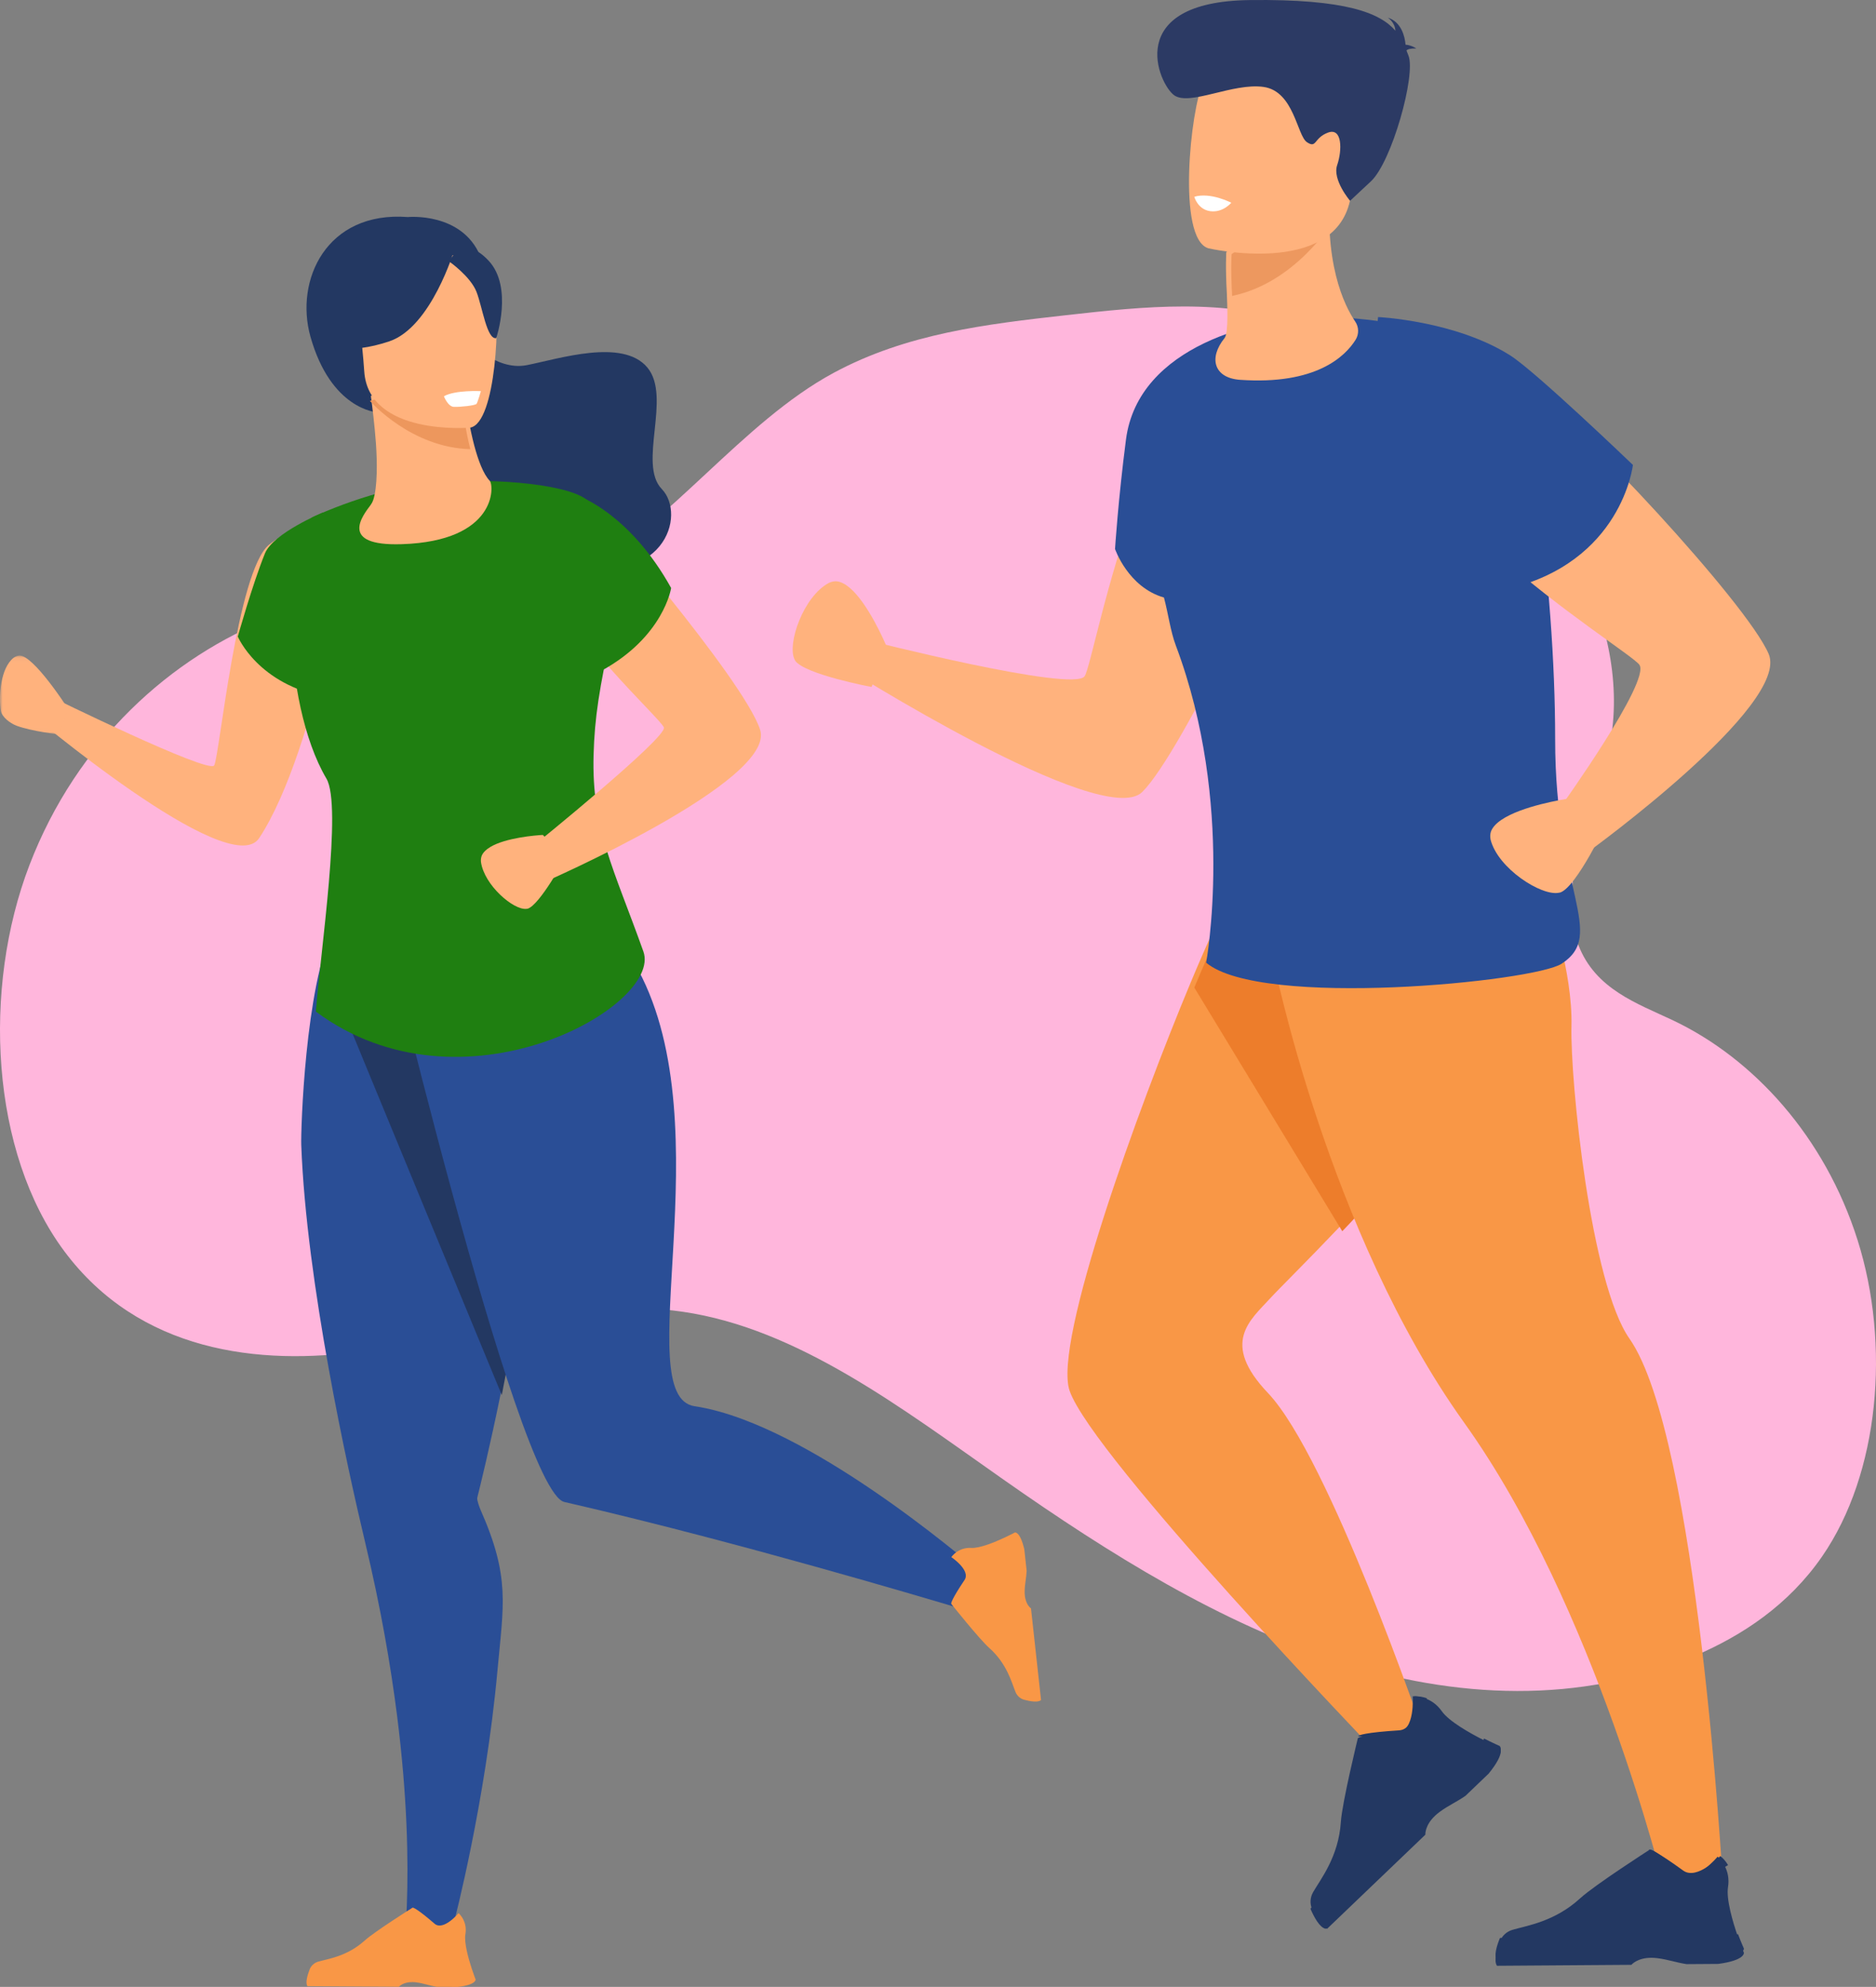<?xml version="1.0" encoding="UTF-8"?>
<svg width="355px" height="376px" viewBox="0 0 355 376" version="1.1" xmlns="http://www.w3.org/2000/svg" xmlns:xlink="http://www.w3.org/1999/xlink">
    <rect x="0" y="0" width="355" height="376" fill="#808080" stroke="none"/>
    <!-- Generator: Sketch 53.1 (72631) - https://sketchapp.com -->
    <title>illustracion7</title>
    <desc>Created with Sketch.</desc>
    <defs>
        <polygon id="path-1" points="0 0.053 12.799 0.053 12.799 14.977 0 14.977"></polygon>
    </defs>
    <g id="Page-1" stroke="none" stroke-width="1" fill="none" fill-rule="evenodd">
        <g id="Desktop-HD" transform="translate(-953, -3373)">
            <g id="illustracion7" transform="translate(953, 3373)">
                <path d="M51.54,116.865 C32.4,124.287 14.537,140.325 5.572,163.71 C-3.394,187.094 -1.78,218.058 12.168,236.779 C26.313,255.763 48.865,258.568 68.982,255.654 C89.099,252.739 109.145,245.295 129.26,248.244 C151.046,251.439 170.601,266.46 189.931,280.021 C210.078,294.156 230.918,307.122 253.101,314.304 C275.284,321.486 299.035,322.634 320.756,313.333 C329.722,309.493 338.453,303.719 344.79,294.558 C355.691,278.798 357.739,254.373 351.527,234.716 C345.316,215.06 331.775,200.267 316.51,193.053 C309.79,189.877 301.91,187.205 298.684,178.848 C293.987,166.684 302.535,153.292 304.803,139.986 C306.757,128.529 303.769,116.349 298.577,106.785 C293.385,97.221 286.173,89.894 278.83,83.177 C268.75,73.956 258.021,65.492 246.142,61.359 C231.742,56.349 216.545,57.981 201.701,59.65 C186.784,61.327 171.596,63.087 157.75,70.559 C140.388,79.929 126.751,99.387 109.644,108.569 C92.443,117.8 70.075,109.678 51.54,116.865" id="Fill-1" fill="#FFB6DC"></path>
                <path d="M240.366,245.688 C236.581,249.835 230.904,254.111 239.929,263.598 C251.501,275.754 269.4,328.139 269.4,328.139 C268.786,330.14 269.417,332.918 268.001,333.735 C265.713,335.054 259.869,331.025 259.869,331.025 C259.869,331.025 206.717,275.643 202.406,263.19 C199.222,253.996 215.498,209.451 225.238,186.114 C228.687,177.846 231.317,172.24 231.971,171.805 C232.072,171.737 232.172,171.673 232.273,171.612 C238,167.961 243.388,168.426 248.203,171.227 C249.23,171.828 250.233,172.53 251.206,173.327 C263.096,183.029 270.736,206.05 269.944,210.835 C269.394,214.166 263.593,221.22 257.228,228.165 C255.906,229.606 254.561,231.044 253.232,232.441 C247.445,238.543 241.99,243.909 240.366,245.688" id="Fill-3" fill="#F99746"></path>
                <path d="M258,228.744 C256.678,230.178 255.332,231.609 254.003,233 L226,186.886 C229.45,178.655 232.081,173.075 232.735,172.642 C232.836,172.575 232.937,172.511 233.037,172.451 L248.972,172.067 L251.852,172 L251.976,174.157 L258,228.744 Z" id="Fill-5" fill="#ED7D2B"></path>
                <path d="M241.322,67.192 C241.322,67.192 247.292,81.793 245.744,90.483 C244.195,99.172 223.646,142.464 216.154,149.872 C208.663,157.281 159,125.765 159,125.765 L163.887,121.092 C163.887,121.092 203.173,131.101 205.251,127.961 C207.33,124.822 217.331,63.135 241.322,67.192" id="Fill-7" fill="#FFB27D"></path>
                <path d="M241,181.889 C241,181.889 251.233,233.142 277.052,269.201 C302.004,304.048 314.983,357.451 314.983,357.451 C314.983,357.451 316.639,358.745 319.899,357.359 C323.158,355.972 325.344,357.655 326,356.068 C326,356.068 321.287,271.769 308.34,253.313 C301.024,242.885 297.123,204.605 297.372,194.187 C297.621,183.77 293.071,171 293.071,171 L241,181.889 Z" id="Fill-9" fill="#F99746"></path>
                <path d="M325.146,371.646 L319.159,371.688 C317.152,371.386 315.667,370.815 313.608,370.56 C310.481,370.172 309.052,371.464 308.768,371.761 C308.73,371.8 308.713,371.821 308.713,371.821 L283.279,372 C282.633,371.09 283.232,368.966 283.823,367.402 C284.221,366.339 285.099,365.529 286.189,365.205 C288.881,364.404 294.193,363.671 299.031,359.222 C301.753,356.724 312.196,350.013 312.196,350.013 L312.252,350 C312.482,350.003 313.581,350.332 318.381,354.333 C320.862,356.397 325.03,351.346 325.03,351.346 C325.03,351.346 325.824,351.995 326.421,353.208 C326.902,354.167 327.257,355.485 326.995,357.115 C326.631,359.412 327.886,363.669 328.883,366.547 C329.489,368.29 329.997,369.526 329.997,369.526 C329.997,369.526 330.293,370.965 325.146,371.646" id="Fill-11" fill="#233862"></path>
                <path d="M327,352.95 C325.5,353.887 322.333,355.734 320.225,355.986 C317.379,356.33 312,350.012 312,350.012 L312.058,350 C312.301,350.002 313.46,350.306 318.521,353.984 C321.138,355.883 325.533,351.238 325.533,351.238 C325.533,351.238 326.37,351.834 327,352.95" id="Fill-13" fill="#233862"></path>
                <path d="M325.146,370.675 L319.159,370.714 C317.152,370.437 315.667,369.913 313.608,369.68 C310.481,369.324 309.052,370.509 308.768,370.781 C308.73,370.816 308.713,370.836 308.713,370.836 L283.279,371 C282.633,370.165 283.232,368.218 283.823,366.784 C284.591,366.148 284.834,369.517 285.265,370.051 C285.696,370.585 306.015,370.113 307.182,369.322 C308.35,368.53 311.86,367.136 316.776,368.182 C321.055,369.091 327.33,366.649 328.883,366 C329.489,367.599 329.997,368.732 329.997,368.732 C329.997,368.732 330.293,370.051 325.146,370.675" id="Fill-15" fill="#233862"></path>
                <path d="M294.285,139.891 C294.306,111.11 289.089,69.575 281.957,66.384 C275.902,63.675 262.687,59.8 249.066,60.008 C238.315,60.173 215.402,65.247 213.071,83.181 C211.596,94.534 211,103.887 211,103.887 C211,103.887 213.464,111.132 220.258,113.076 C221.103,116.282 221.492,119.461 222.503,122.151 C233.788,152.155 228.244,182.177 228.244,182.177 C238.632,190.899 290.323,185.792 295.531,182.362 C304.016,176.776 294.264,168.671 294.285,139.891" id="Fill-17" fill="#2A4E96"></path>
                <path d="M281.698,335.64 L277.32,339.833 C275.63,341.009 274.135,341.628 272.441,342.874 C269.866,344.766 269.723,346.696 269.723,347.109 C269.722,347.163 269.726,347.191 269.726,347.191 L251.13,365 C250.014,364.79 248.961,362.833 248.295,361.289 C247.84,360.241 247.916,359.045 248.491,358.052 C249.908,355.6 253.302,351.375 253.732,344.787 C253.978,341.084 256.942,328.96 256.942,328.96 L256.973,328.912 C257.145,328.754 258.186,328.229 264.534,327.793 C267.813,327.565 267.326,321.006 267.326,321.006 C267.326,321.006 268.367,320.924 269.661,321.388 C270.689,321.749 271.877,322.458 272.832,323.821 C274.181,325.74 278.1,327.953 280.86,329.346 C282.533,330.189 283.776,330.732 283.776,330.732 C283.776,330.732 285.006,331.569 281.698,335.64" id="Fill-19" fill="#233862"></path>
                <path d="M270,321.369 C269.663,323.007 268.848,326.37 267.541,327.879 C265.78,329.916 257,328.554 257,328.554 L257.032,328.509 C257.207,328.359 258.272,327.86 264.76,327.447 C268.111,327.23 267.614,321.005 267.614,321.005 C267.614,321.005 268.678,320.928 270,321.369" id="Fill-21" fill="#233862"></path>
                <path d="M281.679,335.355 L277.265,339.588 C275.561,340.776 274.054,341.401 272.345,342.659 C269.749,344.57 269.605,346.519 269.605,346.935 C269.605,346.99 269.608,347.018 269.608,347.018 L250.859,365 C249.734,364.788 248.672,362.812 248,361.253 C248.077,360.206 250.865,362.724 251.598,362.848 C252.331,362.973 267.045,348.335 267.299,346.883 C267.553,345.432 269.079,341.855 273.537,339.24 C277.416,336.963 280.183,330.607 280.834,329 C282.521,329.851 283.774,330.399 283.774,330.399 C283.774,330.399 285.015,331.245 281.679,335.355" id="Fill-23" fill="#233862"></path>
                <path d="M266.925,70.001 C266.925,70.001 282.745,69.829 290.272,74.461 C297.799,79.092 330.551,114.071 334.686,123.744 C338.82,133.417 300.812,161 300.812,161 L295.453,152.516 C295.453,152.516 312.385,128.887 310.228,125.805 C308.07,122.722 254.269,90.767 266.925,70.001" id="Fill-25" fill="#FFB27D"></path>
                <path d="M297.59,151 L304,155.837 C304,155.837 298.363,167.762 295.284,168.884 L294.966,168.946 C291.659,169.593 283.443,164.332 282.07,158.898 C281.956,158.337 281.981,157.814 282.147,157.328 C283.416,154.04 291.117,152.173 295.142,151.41 C296.611,151.132 297.59,151 297.59,151" id="Fill-27" fill="#FFB27D"></path>
                <path d="M168,122.865 L164.919,130 C164.919,130 152.264,127.624 150.473,125.027 L150.339,124.746 C148.944,121.821 152.002,112.902 156.839,110.314 C157.344,110.073 157.847,109.97 158.348,110.008 C161.769,110.397 165.359,117.119 167.033,120.684 C167.644,121.985 168,122.865 168,122.865" id="Fill-29" fill="#FFB27D"></path>
                <path d="M260.773,60 C260.773,60 275.306,60.663 285.738,67.228 C290.544,70.252 309,87.981 309,87.981 C309,87.981 306.953,106.504 284.971,111.526 C262.595,116.638 259,78.726 259,78.726 L260.773,60 Z" id="Fill-31" fill="#2A4E96"></path>
                <path d="M256.455,60.853 C257.161,61.891 257.181,63.251 256.514,64.315 C254.546,67.451 249.032,72.873 234.672,71.88 C229.752,71.54 228.624,67.803 231.737,63.962 C232.495,63.026 232.238,57.645 232.157,55.487 C231.872,50.499 232.057,47.696 232.057,47.696 L242.233,40.7 L251.886,34 C250.298,49.671 254.421,57.861 256.455,60.853" id="Fill-33" fill="#FFB27D"></path>
                <path d="M252,42.188 C252,42.188 245.093,53.525 233.155,56 C232.877,50.94 233.058,48.097 233.058,48.097 L242.954,41 L252,42.188 Z" id="Fill-35" fill="#ED985F"></path>
                <path d="M228.678,46.992 C228.678,46.992 252.241,52.434 255.448,38.027 C258.655,23.618 263.856,14.618 248.947,10.533 C234.039,6.45 229.882,11.316 227.616,15.868 C225.35,20.42 222.631,45.205 228.678,46.992" id="Fill-37" fill="#FFB27D"></path>
                <path d="M266.147,9.547 C266.379,9.316 266.889,9.151 268,9.164 C268,9.164 267.153,8.558 265.972,8.452 C265.842,6.913 265.204,4.162 262.6,3.332 C262.6,3.332 263.973,4.177 264.05,5.809 C261.192,2.488 254.772,-0.215 236.479,0.013 C212.37,0.314 219.256,16.043 222.24,18.06 C225.224,20.077 233.372,15.619 239.126,16.453 C244.881,17.288 245.427,25.64 247.313,26.905 C249.2,28.17 248.563,26.111 251.297,25.096 C254.032,24.082 253.993,28.456 253.037,31.24 C252.08,34.023 255.478,38 255.478,38 L259.428,34.309 C263.378,30.618 267.968,14.188 266.529,10.527 C266.402,10.203 266.277,9.876 266.147,9.547" id="Fill-39" fill="#2C3A64"></path>
                <path d="M226,37.238 C226,37.238 226.642,39.652 229.037,39.965 C231.433,40.279 233,38.366 233,38.366 C233,38.366 229.072,36.317 226,37.238" id="Fill-41" fill="#FFFFFF"></path>
                <path d="M101.954,208.897 L101.954,208.95 C101.954,208.978 101.954,209.015 101.951,209.059 C101.824,213.895 101.473,218.948 100.971,224.054 C100.244,231.411 99.197,238.864 98.04,245.9 L98.04,245.915 C97.838,247.137 97.633,248.346 97.427,249.539 C97.263,250.524 97.092,251.503 96.915,252.457 C96.52,254.649 96.122,256.774 95.726,258.826 C95.4,260.507 95.075,262.138 94.756,263.702 C92.704,273.752 90.88,281.187 90.317,283.409 C90.32,283.415 90.32,283.415 90.317,283.421 C90.207,283.856 90.75,285.288 90.927,285.699 C96.585,298.484 95.277,303.629 94.139,316.104 C91.851,341.184 85.92,363.732 85.92,363.732 L75.893,373 C75.893,373 79.067,355.733 75.15,324.762 C73.927,315.084 72.011,304.07 69.087,291.828 C65.834,278.2 57.975,242.745 57.008,216.658 C56.906,213.954 57.735,186.738 63.08,175.705 C64.468,172.843 75.349,179.621 75.349,179.621 L86.537,179.705 L97.686,179.789 C97.775,179.957 97.863,180.128 97.948,180.302 C99.848,184.146 100.986,189.231 101.555,195.092 C101.966,199.344 102.074,204.005 101.954,208.897" id="Fill-43" fill="#2A4E96"></path>
                <path d="M101.955,208.541 L101.955,208.595 C101.955,208.623 101.955,208.66 101.952,208.705 C101.829,213.598 101.488,218.712 100.999,223.879 C100.292,231.323 99.275,238.865 98.15,245.986 L98.15,246.001 C97.953,247.237 97.753,248.461 97.553,249.668 C97.393,250.665 97.227,251.656 97.055,252.621 C96.671,254.839 96.284,256.99 95.899,259.066 C95.583,260.767 95.266,262.418 94.956,264 C94.956,264 65.307,192.329 65,191.385 L86.963,179 L97.805,179.085 C97.891,179.255 97.977,179.428 98.06,179.604 C99.908,183.494 101.014,188.639 101.568,194.571 C101.967,198.873 102.072,203.591 101.955,208.541" id="Fill-45" fill="#233862"></path>
                <path d="M75.492,375.97 C75.492,375.97 75.503,375.955 75.53,375.929 C75.726,375.728 76.71,374.853 78.834,375.148 C80.234,375.342 81.239,375.748 82.603,375.974 L86.678,376 C90.187,375.579 89.998,374.587 89.998,374.587 C89.998,374.587 89.664,373.733 89.267,372.529 C88.615,370.541 87.799,367.603 88.067,366.027 C88.26,364.908 88.031,363.999 87.712,363.336 C87.317,362.496 86.782,362.043 86.782,362.043 C86.782,362.043 83.9,365.477 82.23,364.035 C79,361.241 78.254,361.004 78.098,361 L78.06,361.008 C78.06,361.008 70.892,365.526 69.017,367.219 C65.683,370.233 62.061,370.689 60.222,371.215 C59.477,371.428 58.872,371.977 58.592,372.703 C58.176,373.774 57.748,375.228 58.18,375.86 L75.492,375.97 Z" id="Fill-47" fill="#F99746"></path>
                <path d="M67,98 C67,98 60.123,141.831 49.037,158.607 C43.463,167.043 5,134.401 5,134.401 L9.428,131.754 C9.428,131.754 39.547,146.55 40.535,144.843 C41.523,143.136 44.861,108.025 50.899,103.097 C56.936,98.168 67,98 67,98" id="Fill-49" fill="#FFB27D"></path>
                <path d="M71.255,78 C71.255,78 62.625,77.495 58.747,63.705 C55.748,53.038 61.756,39.905 77.169,41.073 C77.169,41.073 87.363,40.079 90.874,48.428 C92.424,52.118 94.947,53.576 90.482,67.164 L89.392,71.726 L71.255,78 Z" id="Fill-51" fill="#233862"></path>
                <path d="M88.235,64 C88.235,64 93.589,70.292 99.675,69.102 C105.762,67.913 117.822,63.962 122.492,69.536 C127.162,75.11 120.631,87.807 125.242,92.558 C129.853,97.308 126.145,111.867 105.071,107.028 C83.997,102.19 84.736,78.794 85.123,75.59 C85.51,72.385 88.235,64 88.235,64" id="Fill-53" fill="#233862"></path>
                <path d="M188,299.743 L187.059,306 C187.059,306 161.889,298.277 133.686,290.882 C124.791,288.547 115.595,286.248 106.791,284.23 C97.774,282.165 71,168.329 71,168.329 C71,168.329 110.576,164.409 120.824,183.638 C136.85,213.71 118.898,264.247 131.443,266.112 C134.358,266.546 137.451,267.414 140.627,268.607 C162.324,276.733 188,299.743 188,299.743" id="Fill-55" fill="#2A4E96"></path>
                <path d="M59.081,97.899 C59.081,97.899 71.116,92.12 82.793,91.254 C94.47,90.387 108.313,91.78 111.353,94.867 C112.926,96.464 118.052,109.011 115.867,118.994 C113.398,130.276 112.517,135.771 112.324,142.883 C111.944,156.863 116.142,164.323 121.751,180.063 C125.434,190.395 87.422,212 59.774,191.434 C60.654,179.985 64.778,152.441 61.775,147.351 C53.089,132.628 53.392,101.949 59.081,97.899" id="Fill-57" fill="#1F7F11"></path>
                <path d="M111.628,95 C111.628,95 140.663,128.413 143.837,138.086 C147.011,147.76 102.846,167 102.846,167 L101,160.004 C101,160.004 126.381,139.482 125.623,137.647 C124.867,135.812 106.126,118.895 105.88,111.04 C105.634,103.184 111.628,95 111.628,95" id="Fill-59" fill="#FFB27D"></path>
                <path d="M75.975,102.983 C64.05,103.35 68.61,97.602 70.138,95.556 C70.347,95.276 70.509,94.968 70.621,94.638 C71.455,92.17 71.379,87.255 71.141,83.924 C70.886,80.347 70.402,76.604 70.236,75.353 L70.235,75.349 C70.195,75.068 70.174,74.915 70.174,74.915 L85.105,71 L87.766,75.643 L88.322,76.617 C88.393,77.768 88.888,81.078 89.746,84.309 C90.473,87.047 91.462,89.726 92.675,90.983 C93.508,91.847 94.118,102.425 75.975,102.983" id="Fill-61" fill="#FFB27D"></path>
                <path d="M89,85 C77.859,84.718 70.202,76.088 70.004,75.861 L70,75.858 L70.003,75.858 C74.604,74.403 81.322,75 87.072,76.157 L87.614,77.152 C87.684,78.326 88.165,81.703 89,85" id="Fill-63" fill="#ED975D"></path>
                <path d="M88.943,80.927 C88.943,80.927 69.737,82.569 68.926,70.266 C68.114,57.962 65.089,49.887 77.317,48.318 C89.546,46.75 92.24,51.278 93.483,55.318 C94.726,59.357 93.918,80.183 88.943,80.927" id="Fill-65" fill="#FFB27D"></path>
                <path d="M86,47.185 C86,47.185 81.647,61.92 73.659,64.597 C65.671,67.273 62,65.298 62,65.298 C62,65.298 67.904,59.838 68.622,50.958 C68.622,50.958 81.557,40.614 86,47.185" id="Fill-67" fill="#233862"></path>
                <path d="M85,49.481 C85,49.481 89.039,52.307 90.173,55.241 C91.306,58.175 92.135,64.317 93.906,63.987 C93.906,63.987 97.155,54.342 92.455,49.325 C87.472,44.004 85,49.481 85,49.481" id="Fill-69" fill="#233862"></path>
                <path d="M84,74.983 C84,74.983 84.749,76.952 85.894,76.996 C87.04,77.04 89.973,76.746 90.19,76.408 C90.407,76.069 91,74.022 91,74.022 C91,74.022 86.19,73.768 84,74.983" id="Fill-71" fill="#FFFFFF"></path>
                <path d="M109.805,94 C109.805,94 119.311,97.406 127,111.271 C127,111.271 125.618,120.509 113.75,126.969 C101.882,133.428 103.03,107.434 103.03,107.434 L109.805,94 Z" id="Fill-73" fill="#1F7F11"></path>
                <path d="M61.08,97 C61.08,97 51.688,100.876 50.126,104.749 C47.738,110.672 45,120.463 45,120.463 C45,120.463 48.824,129.604 61.782,131.909 C73.919,134.069 61.08,97 61.08,97" id="Fill-75" fill="#1F7F11"></path>
                <path d="M102.718,158 L107,162.281 C107,162.281 102.132,171.298 99.842,171.962 L99.608,171.989 C97.185,172.263 91.632,167.517 91.015,163.125 C90.971,162.674 91.025,162.263 91.177,161.89 C92.314,159.384 97.981,158.462 100.929,158.148 C102.004,158.034 102.718,158 102.718,158" id="Fill-77" fill="#FFB27D"></path>
                <g id="Group-81" transform="translate(-0, 124)">
                    <mask id="mask-2" fill="white">
                        <use xlink:href="#path-1"></use>
                    </mask>
                    <g id="Clip-80"></g>
                    <path d="M12.799,9.998 L11.21,14.977 C11.21,14.977 6.151,14.443 3.146,13.339 C1.997,12.917 0.342,11.72 0.15,10.469 C-0.272,7.708 0.095,2.461 2.546,0.497 C2.9,0.239 3.27,0.092 3.656,0.055 C6.311,-0.092 12.799,9.998 12.799,9.998" id="Fill-79" fill="#FFB27D" mask="url(#mask-2)"></path>
                </g>
                <path d="M195.097,304.37 C195.097,304.37 195.082,304.36 195.053,304.337 C194.831,304.164 193.851,303.279 193.897,301.118 C193.926,299.696 194.21,298.643 194.275,297.251 L193.828,293.168 C193.004,289.704 192.046,290.007 192.046,290.007 C192.046,290.007 191.24,290.44 190.096,290.975 C188.208,291.857 185.399,293.011 183.81,292.924 C182.683,292.86 181.81,293.194 181.192,293.589 C180.408,294.082 180.022,294.669 180.022,294.669 C180.022,294.669 183.751,297.16 182.52,298.998 C180.134,302.553 179.986,303.326 180.001,303.483 L180.014,303.52 C180.014,303.52 185.311,310.177 187.202,311.86 C190.568,314.85 191.439,318.424 192.173,320.204 C192.469,320.926 193.082,321.468 193.833,321.665 C194.938,321.959 196.426,322.22 197,321.714 L195.097,304.37 Z" id="Fill-82" fill="#F99746"></path>
            </g>
        </g>
    </g>
</svg>